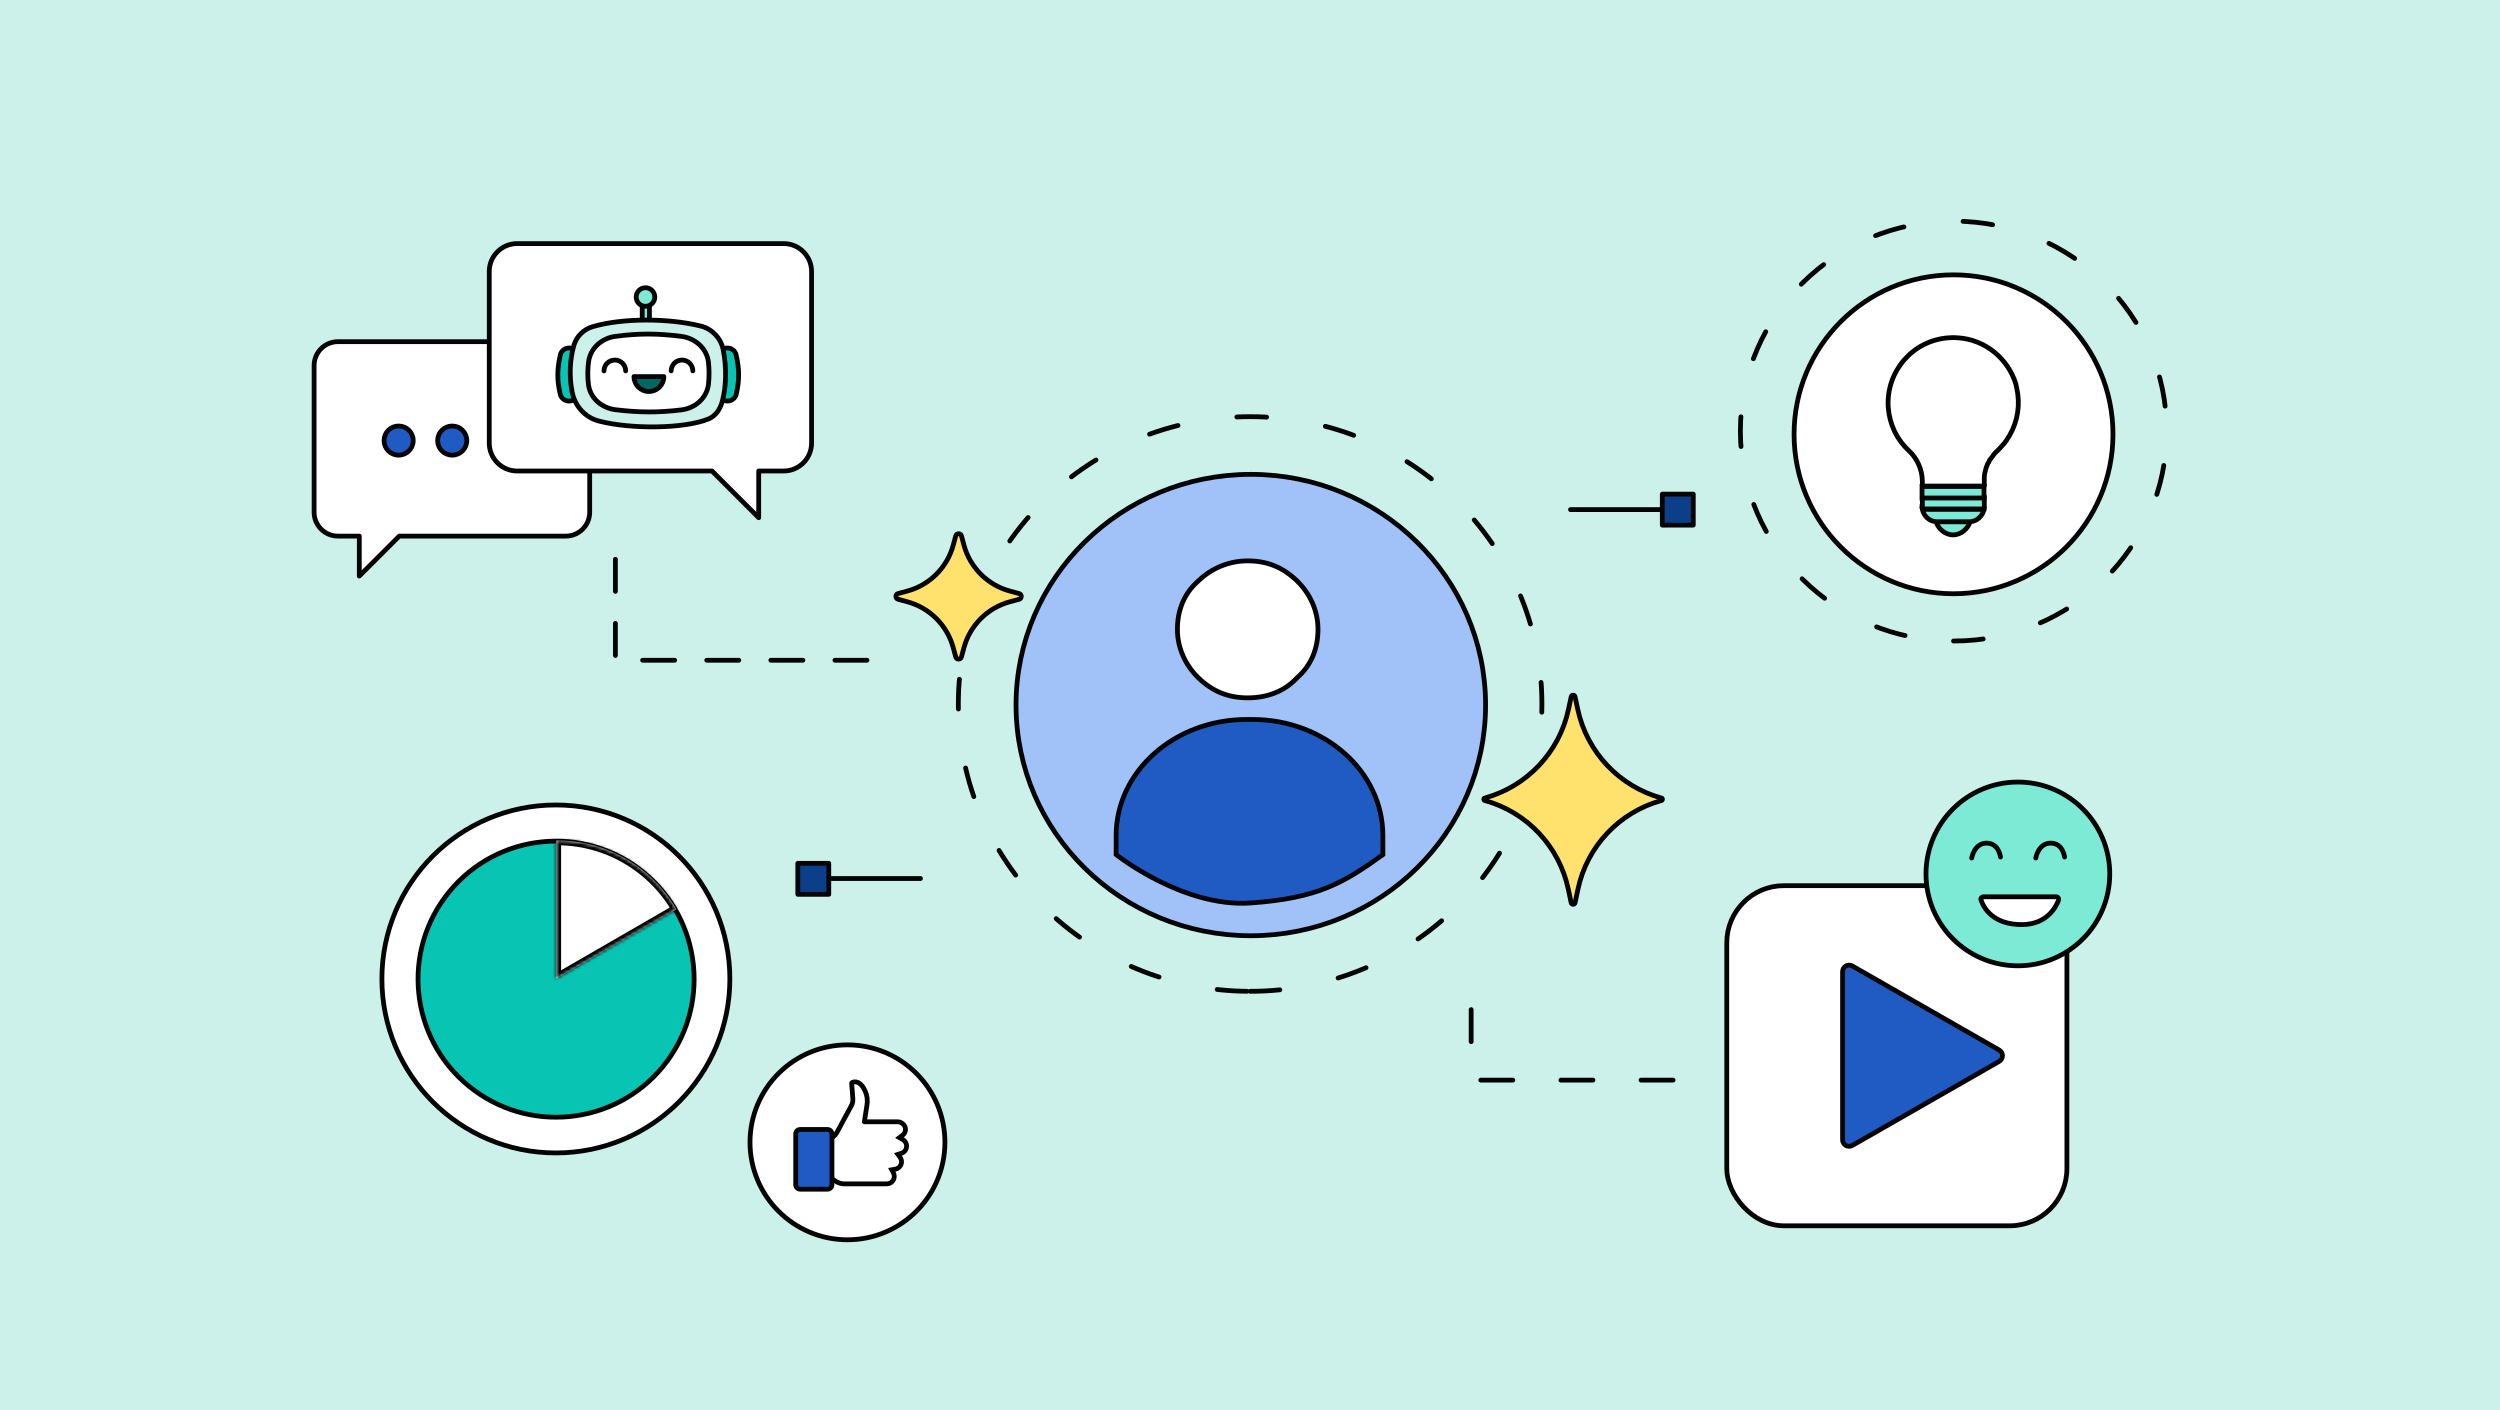 <svg width="780" height="440" viewBox="0 0 780 440" fill="none" xmlns="http://www.w3.org/2000/svg">
<rect width="780" height="440" fill="#CCF1EA"/>
<path d="M270.5 206H192V168" stroke="#040404" stroke-width="1.5" stroke-miterlimit="10" stroke-linecap="round" stroke-linejoin="round" stroke-dasharray="10 10"/>
<path d="M522 337H459V306.5" stroke="#040404" stroke-width="1.5" stroke-miterlimit="10" stroke-linecap="round" stroke-linejoin="round" stroke-dasharray="10 15"/>
<path d="M287.189 274.099H258.67" stroke="#040404" stroke-width="1.5" stroke-miterlimit="10" stroke-linecap="round" stroke-linejoin="round"/>
<path d="M258.578 269.367H248.917V279.028H258.578V269.367Z" fill="#0C3F89" stroke="#040404" stroke-width="1.5" stroke-linecap="round" stroke-linejoin="round"/>
<path d="M490 159H518.519" stroke="#040404" stroke-width="1.5" stroke-miterlimit="10" stroke-linecap="round" stroke-linejoin="round"/>
<path d="M518.638 163.837H528.299V154.176H518.638V163.837Z" fill="#0C3F89" stroke="#040404" stroke-width="1.5" stroke-linecap="round" stroke-linejoin="round"/>
<path d="M390.251 291.953C430.706 291.953 463.501 259.728 463.501 219.977C463.501 180.225 430.706 148 390.251 148C349.795 148 317 180.225 317 219.977C317 259.728 349.795 291.953 390.251 291.953Z" fill="#A1C2F8" stroke="#040404" stroke-width="1.5" stroke-miterlimit="10" stroke-linecap="round" stroke-linejoin="round"/>
<path d="M389.282 217.728C383.298 217.728 378.332 215.793 373.829 211.418C369.85 207.52 367.351 202.192 367.351 196.359C367.351 190.526 369.356 185.199 373.829 181.3C377.808 177.401 383.298 174.99 389.282 174.99C395.266 174.99 400.232 176.925 404.736 181.3C408.715 185.199 411.213 190.526 411.213 196.359C411.213 202.192 409.208 207.52 404.736 211.418C400.757 215.764 395.266 217.728 389.282 217.728Z" fill="white" stroke="#040404" stroke-width="1.5" stroke-miterlimit="10" stroke-linecap="round" stroke-linejoin="round"/>
<path d="M390.146 281.729C369.077 283.187 348.233 266.644 348.233 266.644V260.71C348.233 240.686 366.481 224.475 388.942 224.475H390.748C413.248 224.475 431.458 240.686 431.458 260.71V266.644C419.268 275.43 411.216 280.27 390.146 281.729Z" fill="#205BC3" stroke="#040404" stroke-width="1.5" stroke-miterlimit="10"/>
<path d="M390.037 309.288C440.316 309.288 481.075 269.153 481.075 219.644C481.075 170.135 440.316 130 390.037 130C339.759 130 299 170.135 299 219.644C299 269.153 339.759 309.288 390.037 309.288Z" stroke="#040404" stroke-width="1.5" stroke-miterlimit="10" stroke-linecap="round" stroke-linejoin="round" stroke-dasharray="9.29 18.58"/>
<path d="M609.5 200C646.227 200 676 170.675 676 134.5C676 98.325 646.227 69 609.5 69C572.773 69 543 98.325 543 134.5C543 170.675 572.773 200 609.5 200Z" stroke="#040404" stroke-width="1.5" stroke-miterlimit="10" stroke-linecap="round" stroke-linejoin="round" stroke-dasharray="9.29 18.58"/>
<path d="M298.187 167.207C298.433 166.293 299.73 166.293 299.976 167.207L300.742 170.049C302.629 177.059 308.104 182.535 315.114 184.422L317.956 185.187C318.87 185.433 318.87 186.73 317.956 186.976L315.114 187.742C308.104 189.629 302.629 195.104 300.742 202.114L299.976 204.956C299.73 205.87 298.433 205.87 298.187 204.956L297.422 202.114C295.535 195.104 290.059 189.629 283.049 187.742L280.207 186.976C279.293 186.73 279.293 185.433 280.207 185.187L283.049 184.422C290.059 182.535 295.535 177.059 297.422 170.049L298.187 167.207Z" fill="#FFE16E" stroke="#040404" stroke-width="1.5" stroke-linejoin="round"/>
<path d="M490.215 217.377C490.353 216.73 491.276 216.73 491.414 217.377L492.26 221.319C495.127 234.695 505.211 245.364 518.401 248.989C518.794 249.097 518.79 249.65 518.403 249.756C505.211 253.381 495.146 264.066 492.315 277.451L491.425 281.657C491.285 282.317 490.344 282.317 490.204 281.657L489.314 277.451C486.483 264.066 476.418 253.381 463.226 249.756C462.84 249.65 462.835 249.097 463.228 248.989C476.418 245.364 486.503 234.695 489.37 221.319L490.215 217.377Z" fill="#FFE16E" stroke="#040404" stroke-width="1.5" stroke-linejoin="round"/>
<circle cx="609.5" cy="135.5" r="49.75" fill="white" stroke="#040404" stroke-width="1.5"/>
<path d="M609.33 166.885C611.965 166.885 614.015 164.836 614.698 162.786H604.059C604.645 164.836 606.792 166.885 609.33 166.885Z" fill="#7DEAD5" stroke="#040404" stroke-width="1.5" stroke-miterlimit="10"/>
<path d="M604.066 162.79H614.706C616.951 162.595 618.61 160.935 619.001 158.885H599.771C600.162 160.935 601.821 162.595 604.066 162.79Z" fill="#7DEAD5" stroke="#040404" stroke-width="1.5" stroke-miterlimit="10"/>
<path d="M599.679 158.101C599.679 158.394 599.679 158.589 599.776 158.784H619.006C619.006 158.589 619.103 158.296 619.103 158.101V155.27H599.776V158.101H599.679Z" fill="#7DEAD5" stroke="#040404" stroke-width="1.5" stroke-miterlimit="10"/>
<path d="M619.006 151.759H599.679V155.371H619.006V151.759Z" fill="#7DEAD5" stroke="#040404" stroke-width="1.5" stroke-miterlimit="10"/>
<path d="M624.665 139.069C625.153 138.58 625.543 138.092 625.934 137.507C628.96 133.212 630.229 128.038 629.546 122.963C629.546 122.767 629.448 122.572 629.448 122.279C629.35 121.987 629.35 121.596 629.253 121.303C629.155 121.01 629.155 120.62 629.057 120.327C629.057 120.132 628.96 120.034 628.96 119.839C626.52 111.933 619.492 105.978 610.902 105.393C609.926 105.295 608.95 105.295 607.973 105.393C596.748 106.174 588.354 115.935 589.135 127.16C589.525 132.333 591.77 137.116 595.577 140.63C598.212 143.071 599.677 146.487 599.774 150.001V151.66H619.101V150.001C619.101 149.708 619.101 149.513 619.101 149.22C619.101 149.025 619.101 148.83 619.101 148.732C619.101 148.439 619.199 148.146 619.199 147.951C619.199 147.756 619.199 147.658 619.296 147.463C619.394 147.17 619.394 146.975 619.492 146.682C619.492 146.487 619.589 146.389 619.589 146.194C619.687 145.901 619.784 145.706 619.882 145.413C619.98 145.218 619.98 145.12 620.077 144.925C620.175 144.632 620.272 144.437 620.468 144.242C620.565 144.047 620.565 143.949 620.663 143.754C620.761 143.559 620.956 143.266 621.151 143.071C621.249 142.973 621.346 142.778 621.444 142.68C621.639 142.485 621.834 142.192 621.932 141.997C622.029 141.899 622.127 141.704 622.225 141.606C622.518 141.314 622.81 140.923 623.201 140.63C623.689 140.142 624.177 139.654 624.665 139.069C624.665 139.166 624.665 139.166 624.665 139.069Z" fill="white"/>
<path d="M624.665 139.069C625.153 138.58 625.543 138.092 625.934 137.507C628.96 133.212 630.229 128.038 629.546 122.963C629.546 122.767 629.448 122.572 629.448 122.279C629.35 121.987 629.35 121.596 629.253 121.303C629.155 121.01 629.155 120.62 629.057 120.327C629.057 120.132 628.96 120.034 628.96 119.839C626.52 111.933 619.492 105.978 610.902 105.393C609.926 105.295 608.95 105.295 607.973 105.393C596.748 106.174 588.354 115.935 589.135 127.16C589.525 132.333 591.77 137.116 595.577 140.63C598.212 143.071 599.677 146.487 599.774 150.001V151.66H619.101V150.001C619.101 149.708 619.101 149.513 619.101 149.22C619.101 149.025 619.101 148.83 619.101 148.732C619.101 148.439 619.199 148.146 619.199 147.951C619.199 147.756 619.199 147.658 619.296 147.463C619.394 147.17 619.394 146.975 619.492 146.682C619.492 146.487 619.589 146.389 619.589 146.194C619.687 145.901 619.784 145.706 619.882 145.413C619.98 145.218 619.98 145.12 620.077 144.925C620.175 144.632 620.272 144.437 620.468 144.242C620.565 144.047 620.565 143.949 620.663 143.754C620.761 143.559 620.956 143.266 621.151 143.071C621.249 142.973 621.346 142.778 621.444 142.68C621.639 142.485 621.834 142.192 621.932 141.997C622.029 141.899 622.127 141.704 622.225 141.606C622.518 141.314 622.81 140.923 623.201 140.63C623.689 140.142 624.177 139.654 624.665 139.069ZM624.665 139.069C624.665 139.166 624.665 139.166 624.665 139.069Z" stroke="#040404" stroke-width="1.5" stroke-linecap="round" stroke-linejoin="round"/>
<path d="M176.536 106.602H105.448C101.328 106.602 98 109.945 98 114.05V159.819C98 163.939 101.343 167.267 105.448 167.267H112.103V179.728L124.565 167.267H176.536C180.655 167.267 183.983 163.924 183.983 159.819V114.05C183.983 109.945 180.67 106.602 176.551 106.602H176.536Z" fill="white" stroke="#040404" stroke-width="1.5" stroke-linecap="round" stroke-linejoin="round"/>
<path d="M157.782 142.003C155.272 142.003 153.237 139.969 153.237 137.459C153.237 134.949 155.272 132.914 157.782 132.914C160.292 132.914 162.326 134.949 162.326 137.459C162.326 139.969 160.292 142.003 157.782 142.003Z" fill="#205BC3" stroke="#040404" stroke-width="1.5" stroke-linecap="round" stroke-linejoin="round"/>
<path d="M141.091 142.003C138.581 142.003 136.546 139.969 136.546 137.459C136.546 134.949 138.581 132.914 141.091 132.914C143.601 132.914 145.635 134.949 145.635 137.459C145.635 139.969 143.601 142.003 141.091 142.003Z" fill="#205BC3" stroke="#040404" stroke-width="1.5" stroke-linecap="round" stroke-linejoin="round"/>
<path d="M124.374 142.003C121.864 142.003 119.829 139.969 119.829 137.459C119.829 134.949 121.864 132.914 124.374 132.914C126.884 132.914 128.919 134.949 128.919 137.459C128.919 139.969 126.884 142.003 124.374 142.003Z" fill="#205BC3" stroke="#040404" stroke-width="1.5" stroke-linecap="round" stroke-linejoin="round"/>
<path d="M161.357 76H244.501C249.319 76 253.212 79.909 253.212 84.71V138.242C253.212 143.06 249.302 146.953 244.501 146.953H236.717V161.527L222.142 146.953H161.357C156.539 146.953 152.647 143.043 152.647 138.242V84.71C152.647 79.909 156.522 76 161.34 76H161.357Z" fill="white" stroke="#040404" stroke-width="1.5" stroke-linecap="round" stroke-linejoin="round"/>
<path d="M202.626 95.03H200.369V101.047H202.626V95.03Z" fill="#7DEAD5" stroke="#040404" stroke-width="1.5" stroke-miterlimit="10"/>
<path d="M201.391 95.57C202.994 95.57 204.293 94.27 204.293 92.668C204.293 91.065 202.994 89.766 201.391 89.766C199.788 89.766 198.489 91.065 198.489 92.668C198.489 94.27 199.788 95.57 201.391 95.57Z" fill="#7DEAD5" stroke="#040404" stroke-width="1.5" stroke-miterlimit="10"/>
<path d="M224.021 111.48C224.021 109.875 225.322 108.574 226.927 108.574C228.247 108.574 229.388 109.453 229.669 110.699C230.701 115.277 230.734 118.568 229.694 123.034C229.407 124.266 228.269 125.131 226.953 125.131C225.333 125.131 224.021 123.818 224.021 122.199V111.48Z" fill="#08C4B2" stroke="#040404" stroke-width="1.5"/>
<path d="M180.479 111.48C180.479 109.875 179.178 108.574 177.573 108.574C176.253 108.574 175.112 109.453 174.831 110.699C173.799 115.277 173.766 118.568 174.806 123.034C175.093 124.266 176.231 125.131 177.547 125.131C179.167 125.131 180.479 123.818 180.479 122.199V111.48Z" fill="#08C4B2" stroke="#040404" stroke-width="1.5"/>
<path d="M179.029 107.831C179.834 104.973 182.071 102.757 184.933 101.915C194.292 99.16 208.805 99.272 218.599 101.72C222.185 102.616 224.908 105.47 225.634 109.095C226.743 114.635 226.63 120.623 225.308 125.38C224.639 127.785 223.189 129.849 221.02 130.731C217.291 132.25 211.283 133.075 204.886 133.179C198.504 133.283 191.843 132.667 186.842 131.368C182.574 130.259 179.413 126.758 178.526 122.403C177.531 117.515 177.774 112.285 179.029 107.831Z" fill="#CCF1EA" stroke="#040404" stroke-width="1.5"/>
<path d="M183.64 112.848C184.178 108.675 187.709 105.513 191.974 104.948C199.191 103.991 205.126 103.984 212.633 104.959C216.969 105.522 220.548 108.75 221.028 112.996C221.294 115.36 221.297 117.553 221.04 119.878C220.57 124.134 216.955 127.36 212.6 127.886C205.337 128.763 199.42 128.728 192.037 127.835C187.728 127.315 184.113 124.197 183.604 120.011C183.307 117.567 183.324 115.299 183.64 112.848Z" fill="white" stroke="#040404" stroke-width="1.5"/>
<path d="M197.802 117.493C197.802 120.064 199.888 122.15 202.46 122.15C205.031 122.15 207.117 120.064 207.117 117.493H197.797H197.802Z" fill="#026661" stroke="#040404" stroke-width="1.5" stroke-miterlimit="10" stroke-linejoin="round"/>
<path d="M216.163 115.712C216.163 113.844 214.652 112.333 212.784 112.333C210.916 112.333 209.405 113.844 209.405 115.712" stroke="#040404" stroke-width="1.5" stroke-miterlimit="10" stroke-linecap="round"/>
<path d="M195.204 115.712C195.204 113.844 193.693 112.333 191.825 112.333C189.957 112.333 188.446 113.844 188.446 115.712" stroke="#040404" stroke-width="1.5" stroke-miterlimit="10" stroke-linecap="round"/>
<rect x="538.75" y="276.324" width="106.124" height="106.124" rx="17.829" fill="white" stroke="#040404" stroke-width="1.5"/>
<path d="M577.936 357.377C576.578 358.154 574.887 357.174 574.887 355.609V303.162C574.887 301.597 576.578 300.617 577.936 301.394L623.744 327.618C625.111 328.4 625.111 330.371 623.744 331.153L577.936 357.377Z" fill="#205BC3" stroke="#040404" stroke-width="1.5" stroke-linejoin="round"/>
<path d="M629.577 301.332C645.409 301.332 658.243 288.498 658.243 272.666C658.243 256.834 645.409 244 629.577 244C613.745 244 600.911 256.834 600.911 272.666C600.911 288.498 613.745 301.332 629.577 301.332Z" fill="#7DEAD5" stroke="#040404" stroke-width="1.5" stroke-linecap="round" stroke-linejoin="round"/>
<path d="M615.166 267.707C615.166 267.707 615.941 263.058 619.815 263.058C623.688 263.058 624.153 267.397 624.153 267.397" stroke="#040404" stroke-width="1.5" stroke-linecap="round" stroke-linejoin="round"/>
<path d="M635.155 267.707C635.155 267.707 635.93 263.058 639.803 263.058C643.677 263.058 644.142 267.397 644.142 267.397" stroke="#040404" stroke-width="1.5" stroke-linecap="round" stroke-linejoin="round"/>
<path d="M618.885 279.794H641.508C642.127 279.794 642.437 280.414 642.282 280.878C641.353 283.203 638.564 288.316 631.126 288.471C621.829 288.626 618.885 283.203 618.11 280.878C617.8 280.414 618.265 279.794 618.885 279.794Z" fill="white" stroke="#040404" stroke-width="1.5" stroke-miterlimit="10"/>
<path d="M264.407 386.813C281.2 386.813 294.814 373.2 294.814 356.407C294.814 339.614 281.2 326 264.407 326C247.614 326 234 339.614 234 356.407C234 373.2 247.614 386.813 264.407 386.813Z" fill="white" stroke="#040404" stroke-width="1.5" stroke-linecap="round" stroke-linejoin="round"/>
<path d="M269.743 350.001C269.89 350.001 269.998 350.001 270.115 350.001C273.391 350.001 276.668 350.001 279.944 350.001C280.688 350.001 281.333 350.246 281.851 350.774C282.8 351.742 282.722 353.277 281.675 354.148C281.431 354.353 281.167 354.539 280.903 354.735C280.824 354.793 280.746 354.862 280.629 354.95C281 355.165 281.343 355.351 281.675 355.547C282.272 355.899 282.653 356.417 282.8 357.092C283.054 358.217 282.448 359.351 281.353 359.781C281.088 359.889 280.805 359.957 280.531 360.045C280.414 360.085 280.306 360.124 280.15 360.173C280.365 360.466 280.56 360.72 280.756 360.984C281.509 361.982 281.441 363.244 280.599 364.114C280.208 364.515 279.719 364.73 279.162 364.809C278.868 364.848 278.575 364.906 278.252 364.965C278.379 365.2 278.487 365.405 278.585 365.62C278.702 365.875 278.849 366.119 278.917 366.383C279.348 367.88 278.233 369.366 276.678 369.366C272.247 369.366 267.817 369.366 263.386 369.366C262.3 369.366 261.322 368.995 260.442 368.349C260.149 368.134 259.836 367.948 259.513 367.762C259.396 367.694 259.347 367.635 259.347 367.498C259.347 367.293 259.347 367.078 259.347 366.872C259.347 363.068 259.347 359.273 259.347 355.468C259.347 355.253 259.396 355.106 259.572 354.979C259.709 354.881 259.816 354.754 259.953 354.666C260.687 354.187 261.058 353.434 261.459 352.691C262.838 350.109 264.237 347.546 265.626 344.964C265.997 344.27 266.144 343.526 266.085 342.734C265.978 341.424 265.89 340.123 265.782 338.812C265.763 338.548 265.753 338.284 265.714 338.03C265.694 337.864 265.753 337.785 265.89 337.727C266.643 337.404 267.357 337.492 268.032 337.932C268.618 338.313 269.059 338.832 269.411 339.419C270.213 340.749 270.653 342.196 270.594 343.751C270.565 344.446 270.438 345.14 270.33 345.825C270.134 347.116 269.929 348.397 269.733 349.678C269.724 349.766 269.724 349.854 269.714 349.981L269.743 350.001Z" fill="white" stroke="#040404" stroke-width="1.5" stroke-miterlimit="10"/>
<path d="M258.171 352.396H249.662C248.889 352.396 248.263 353.022 248.263 353.795V369.629C248.263 370.402 248.889 371.028 249.662 371.028H258.171C258.943 371.028 259.569 370.402 259.569 369.629V353.795C259.569 353.022 258.943 352.396 258.171 352.396Z" fill="#205BC3" stroke="#040404" stroke-width="1.5" stroke-miterlimit="10"/>
<circle cx="173.435" cy="305.434" r="54.283" fill="white" stroke="#040404" stroke-width="1.5"/>
<path d="M200.732 272.132C182.304 257.092 155.172 259.839 140.132 278.268C125.092 296.697 127.839 323.828 146.268 338.868C164.697 353.908 191.828 351.161 206.868 332.732C221.908 314.304 219.161 287.172 200.732 272.132Z" fill="#08C4B2" stroke="#040404" stroke-width="1.5" stroke-miterlimit="10" stroke-linejoin="round"/>
<mask id="path-46-inside-1_94610_245" fill="white">
<path fill-rule="evenodd" clip-rule="evenodd" d="M173.563 262.222C183.205 262.171 192.924 265.344 200.978 271.917C205.132 275.307 208.489 279.312 211.024 283.694L173.563 305.322L173.563 262.222Z"/>
</mask>
<path fill-rule="evenodd" clip-rule="evenodd" d="M173.563 262.222C183.205 262.171 192.924 265.344 200.978 271.917C205.132 275.307 208.489 279.312 211.024 283.694L173.563 305.322L173.563 262.222Z" fill="white"/>
<path d="M200.978 271.917L200.029 273.079L200.029 273.079L200.978 271.917ZM173.563 262.222L173.555 260.723L172.063 260.73L172.063 262.222L173.563 262.222ZM211.024 283.694L211.774 284.993L213.074 284.242L212.322 282.943L211.024 283.694ZM173.563 305.322L172.063 305.322L172.063 307.92L174.313 306.621L173.563 305.322ZM201.926 270.755C193.592 263.953 183.533 260.669 173.555 260.723L173.571 263.722C182.878 263.673 192.255 266.734 200.029 273.079L201.926 270.755ZM212.322 282.943C209.697 278.407 206.223 274.262 201.926 270.755L200.029 273.079C204.041 276.353 207.28 280.218 209.725 284.445L212.322 282.943ZM210.274 282.395L172.813 304.023L174.313 306.621L211.774 284.993L210.274 282.395ZM175.063 305.322L175.063 262.222L172.063 262.222L172.063 305.322L175.063 305.322Z" fill="#040404" mask="url(#path-46-inside-1_94610_245)"/>
</svg>
